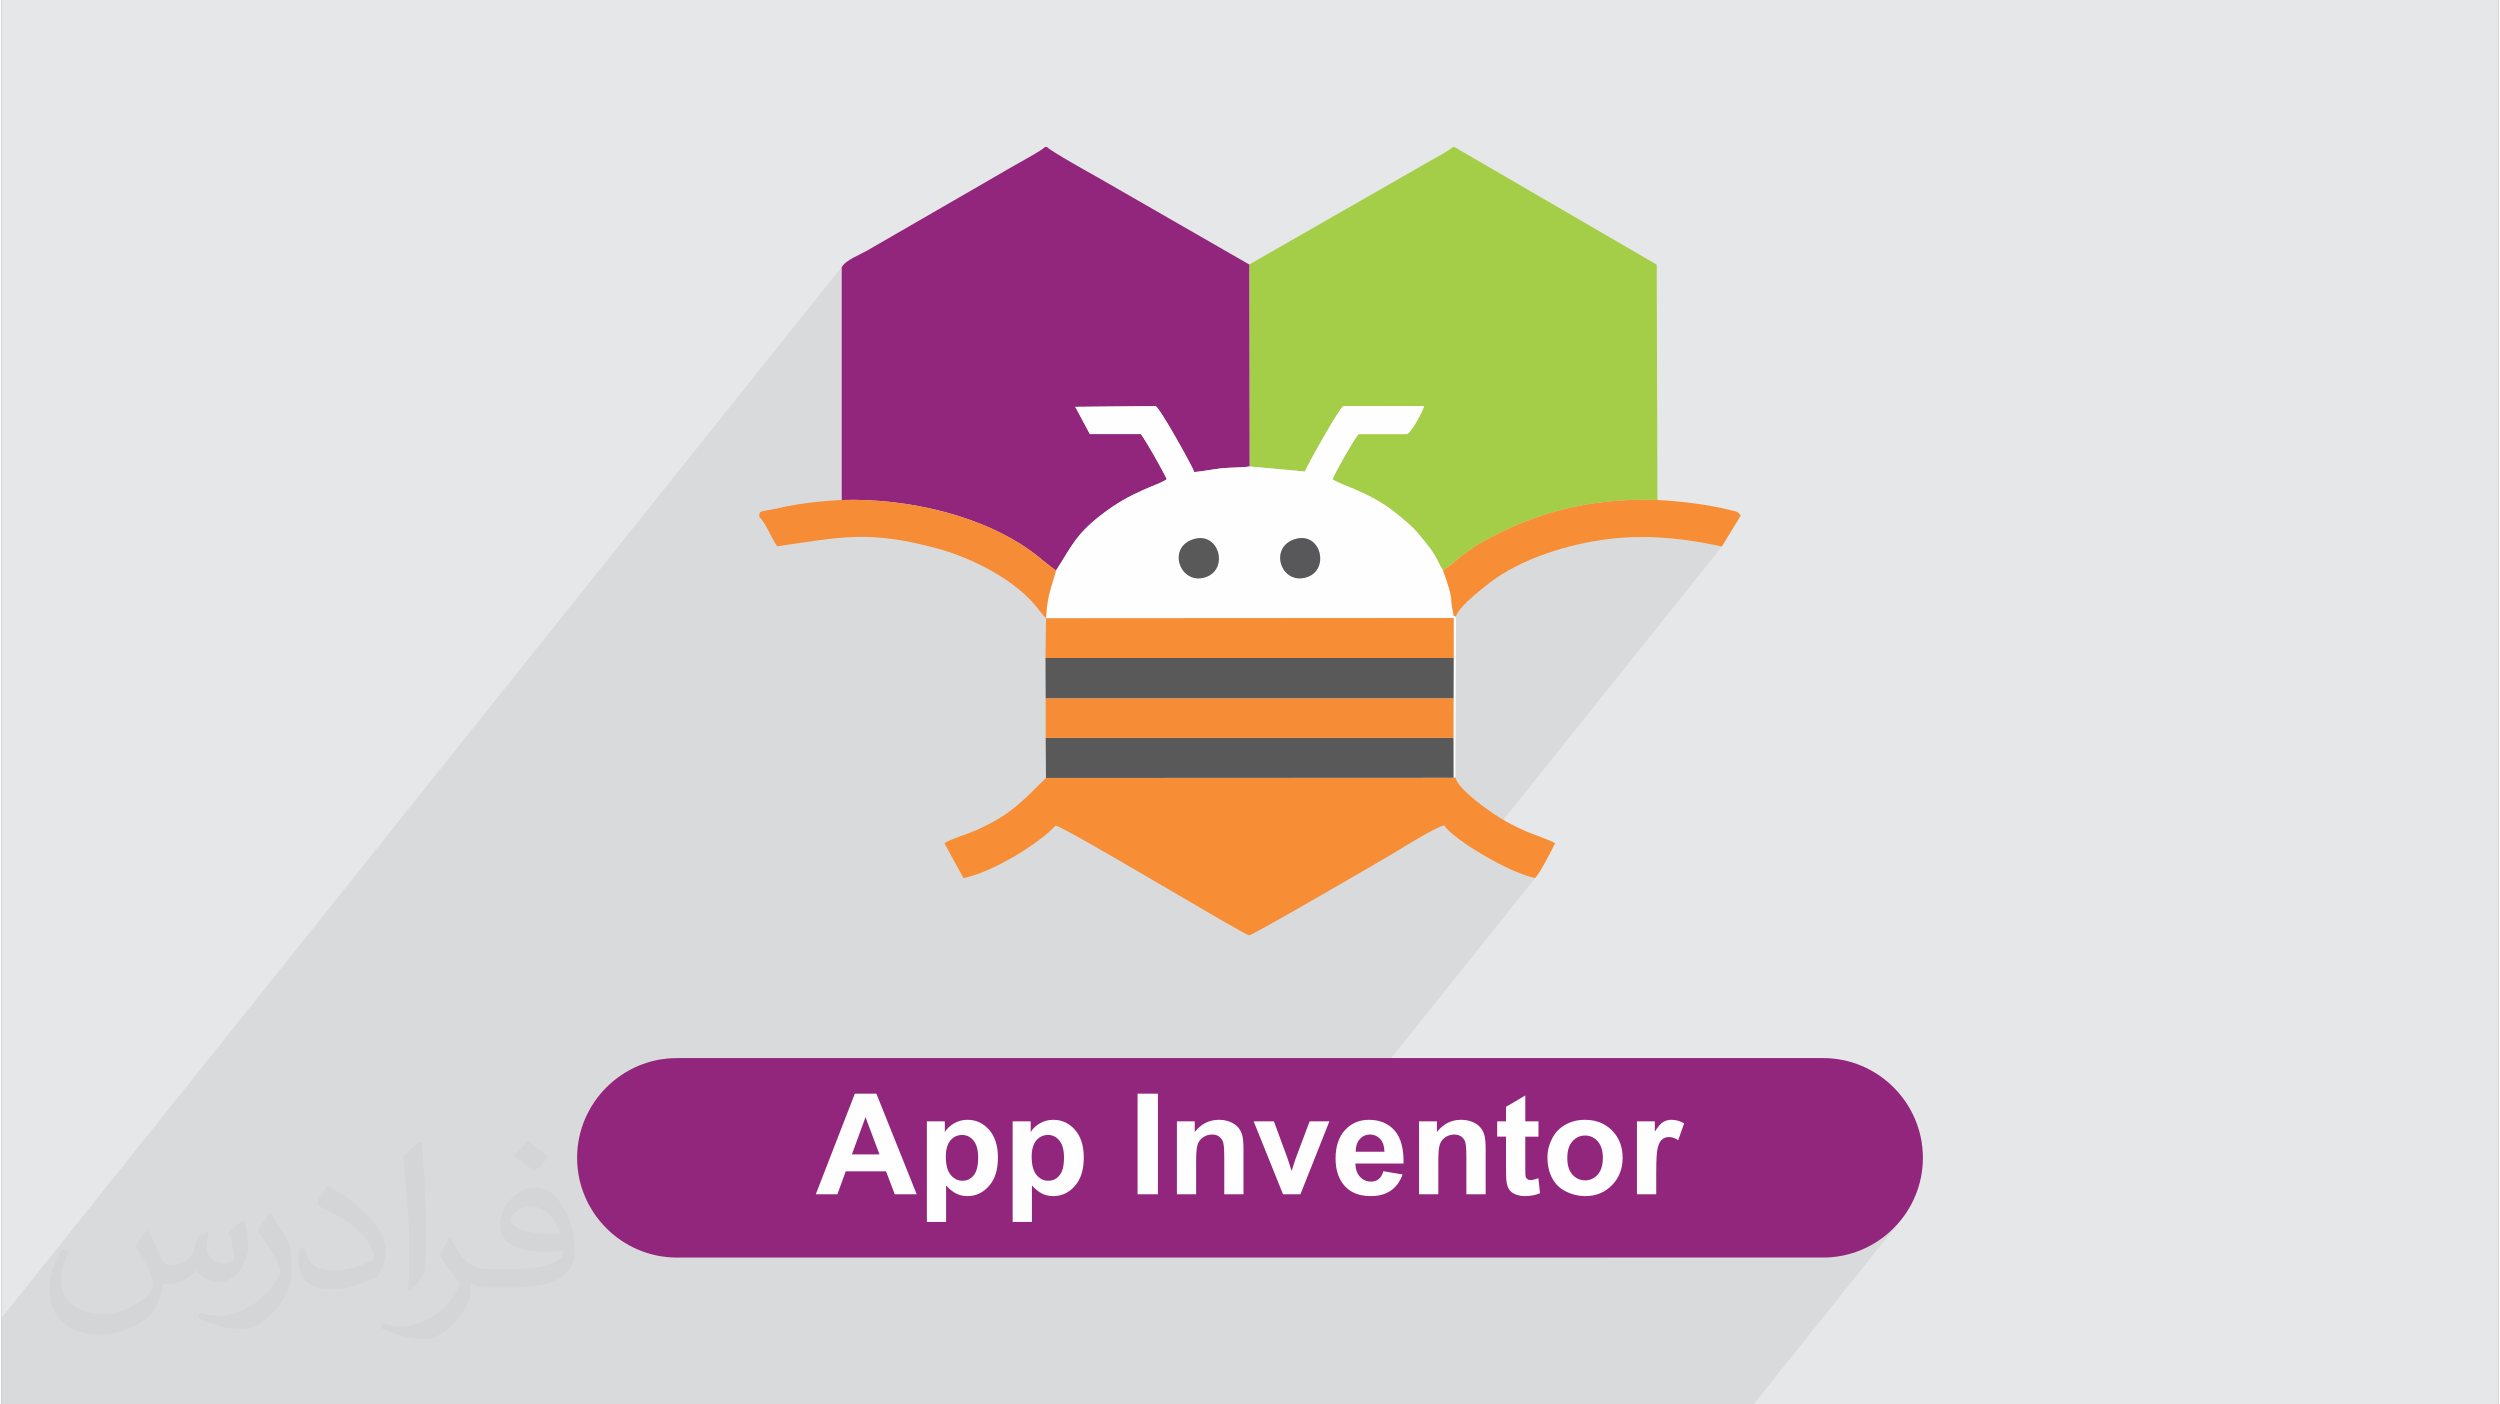 <?xml version="1.0" encoding="UTF-8"?>
<!DOCTYPE svg PUBLIC "-//W3C//DTD SVG 1.0//EN" "http://www.w3.org/TR/2001/REC-SVG-20010904/DTD/svg10.dtd">
<!-- Creator: CorelDRAW 2017 -->
<svg xmlns="http://www.w3.org/2000/svg" xml:space="preserve" width="356px" height="200px" version="1.0" style="shape-rendering:geometricPrecision; text-rendering:geometricPrecision; image-rendering:optimizeQuality; fill-rule:evenodd; clip-rule:evenodd"
viewBox="0 0 35600 20025"
 xmlns:xlink="http://www.w3.org/1999/xlink">
 <rect x="0" y="0" width="35600" height="20025" fill="#808080" stroke="none"/>
 <defs>
  <style type="text/css">
   <![CDATA[
    .fil9 {fill:#58585A}
    .fil7 {fill:#59595A}
    .fil4 {fill:#92267C}
    .fil3 {fill:#A4CE48}
    .fil0 {fill:#E6E7E8}
    .fil8 {fill:#F68C36}
    .fil6 {fill:#F78D35}
    .fil5 {fill:#FEFEFE}
    .fil10 {fill:#FEFEFE;fill-rule:nonzero}
    .fil1 {fill:#373435;fill-opacity:0.031}
    .fil2 {fill:#373435;fill-opacity:0.078}
   ]]>
  </style>
 </defs>
 <g id="Layer_x0020_1">
  <g id="_1767753495904">
   <path class="fil0" d="M0 0l35600 0 0 20025 -35600 0 0 -20025z"/>
   <path class="fil1" d="M2082 17547c68,103 112,202 155,312 32,64 49,183 199,183 44,0 107,-14 163,-45 63,-33 111,-83 136,-159l60 -202 146 -72 10 10c-20,76 -25,149 -25,206 0,169 146,233 262,233 68,0 129,-33 129,-95 0,-80 -34,-216 -78,-338 68,-68 136,-136 214,-191l12 6c34,144 53,286 53,381 0,93 -41,196 -75,264 -70,132 -194,237 -344,237 -114,0 -241,-57 -328,-163l-5 0c-82,102 -208,194 -412,194l-63 0c-10,134 -39,229 -83,314 -121,237 -480,404 -818,404 -470,0 -706,-272 -706,-633 0,-223 73,-431 185,-578l92 38c-70,134 -116,261 -116,385 0,338 274,499 592,499 293,0 657,-187 723,-404 -25,-237 -114,-349 -250,-565 41,-72 94,-144 160,-221l12 0 0 0zm5421 -1274c99,62 196,136 291,220 -53,75 -119,143 -201,203 -95,-77 -190,-143 -287,-213 66,-74 131,-146 197,-210l0 0zm51 926c-160,0 -291,105 -291,183 0,167 320,219 703,217 -48,-196 -216,-400 -412,-400zm-359 895c208,0 390,-6 529,-41 155,-40 286,-118 286,-172 0,-14 0,-31 -5,-45 -87,8 -187,8 -274,8 -281,0 -498,-64 -582,-222 -22,-44 -37,-93 -37,-149 0,-153 66,-303 182,-406 97,-85 204,-138 313,-138 197,0 354,158 464,408 60,136 102,293 102,491 0,132 -37,243 -119,326 -153,148 -435,204 -867,204l-196 0 0 0 -51 0c-107,0 -184,-19 -245,-66l-10 0c3,25 5,49 5,72 0,97 -32,221 -97,320 -192,286 -400,410 -580,410 -182,0 -405,-70 -606,-161l36 -70c65,27 155,45 279,45 325,0 752,-313 805,-618 -12,-25 -33,-58 -65,-93 -95,-113 -155,-208 -211,-307 48,-95 92,-171 133,-240l17 -2c139,283 265,446 546,446l44 0 0 0 204 0 0 0zm-1408 299c24,-130 27,-276 27,-413l0 -202c0,-377 -49,-926 -88,-1282 68,-75 163,-161 238,-219l22 6c51,450 63,971 63,1452 0,126 -5,249 -17,340 -7,114 -73,200 -214,332l-31 -14 0 0zm-1449 -596c7,177 94,317 398,317 189,0 349,-49 526,-134 32,-14 49,-33 49,-49 0,-111 -85,-258 -228,-392 -139,-126 -323,-237 -495,-311 -59,-25 -78,-52 -78,-77 0,-51 68,-158 124,-235l19 -2c197,103 418,256 580,427 148,157 240,316 240,489 0,128 -38,249 -102,361 -215,109 -446,192 -674,192 -277,0 -466,-130 -466,-436 0,-33 0,-84 12,-150l95 0 0 0zm-501 -503l173 278c63,103 121,215 121,392l0 227c0,183 -117,379 -306,573 -148,132 -279,188 -400,188 -180,0 -386,-56 -624,-159l27 -70c75,20 162,37 269,37 342,-2 692,-252 852,-557 19,-35 27,-68 27,-91 0,-35 -20,-74 -34,-109 -88,-165 -185,-315 -292,-454 56,-88 112,-173 173,-257l14 2 0 0z"/>
   <path class="fil2" d="M7757 20025l35 0 156 0 340 0 140 0 4 0 79 0 68 0 45 0 280 0 26 0 49 0 11 0 52 0 194 0 37 0 106 0 141 0 146 0 109 0 190 0 257 0 119 0 3 0 81 0 95 0 132 0 92 0 227 0 76 0 142 0 60 0 50 0 88 0 59 0 119 0 3 0 20 0 55 0 91 0 6 0 4 0 16 0 162 0 273 0 2 0 244 0 32 0 30 0 107 0 44 0 1 0 157 0 133 0 158 0 197 0 230 0 29 0 3 0 20 0 203 0 122 0 57 0 110 0 17 0 534 0 11 0 113 0 164 0 398 0 111 0 111 0 172 0 27 0 134 0 160 0 97 0 217 0 86 0 129 0 281 0 147 0 59 0 29 0 166 0 6 0 111 0 5 0 33 0 135 0 531 0 31 0 8 0 106 0 20 0 274 0 175 0 14 0 78 0 96 0 203 0 270 0 64 0 130 0 563 0 47 0 207 0 111 0 7 0 3 0 187 0 135 0 106 0 303 0 3782 0 2090 -2614 -92 101 -101 92 -109 82 -118 71 -124 60 -130 48 -136 36 -141 21 -145 8 -3101 0 721 -902 0 -321 0 -58 313 -392 85 -240 -21 -12 -23 -10 -22 -9 -23 -7 -22 -6 -23 -4 -23 -2 -24 -1 -16 0 -16 2 -16 2 -15 4 -15 4 -14 6 -14 7 -13 7 -14 9 -13 12 -15 14 -14 16 -62 78 0 -139 -255 0 -242 303 -21 -45 -26 -45 -30 -42 -35 -40 -39 -36 -42 -31 -44 -26 -47 -22 -50 -17 -52 -12 -55 -7 -58 -2 -38 1 -36 3 -36 5 -35 8 -34 9 -33 12 -33 14 -31 16 -30 17 -28 20 -27 22 -25 23 -23 26 -442 553 0 -10 0 -27 0 -31 0 -185 188 -236 0 -218 -188 0 0 -369 -275 162 -312 391 -2 -6 -6 -15 -6 -15 -8 -14 -7 -14 -9 -13 -10 -13 -10 -12 -11 -12 -13 -11 -13 -11 -15 -10 -16 -10 -18 -9 -18 -9 -19 -7 -20 -7 -20 -6 -21 -4 -21 -4 -21 -2 -22 -2 -23 0 -51 2 -48 9 -47 13 -44 19 -42 25 -40 30 -37 35 -35 41 0 -152 -255 0 -252 316 -16 -47 -22 -51 -27 -46 -31 -41 -35 -36 -39 -31 -41 -26 -44 -22 -47 -17 -50 -12 -54 -7 -56 -2 -50 2 -49 7 -46 11 -44 16 -41 21 -39 25 -38 30 -34 34 -32 39 -508 635 158 -398 3093 -3869 -74 -18 -83 -27 -89 -34 -94 -40 -98 -46 -99 -50 -100 -54 -99 -57 -81 -48 3479 -4353 -147 -30 -145 -27 -142 -23 -142 -19 -140 -16 -139 -11 -139 -7 -138 -2 -138 2 -76 4 427 -534 -170 -3 -167 2 -164 7 -162 12 -160 18 -157 23 -155 28 -154 34 -151 38 -151 45 -148 49 -148 55 -146 60 -145 66 -144 71 -144 77 -113 66 -96 63 -81 59 -70 56 -61 51 -57 46 -55 43 -57 38 -16 -25 -16 -27 -15 -28 -15 -29 -15 -29 -15 -29 -15 -29 -17 -28 -20 -32 -19 -28 -17 -25 -17 -23 -17 -22 -19 -23 -20 -26 -24 -29 -48 -59 -43 -50 -39 -42 -38 -38 -39 -37 -44 -39 -51 -43 -61 -51 -149 -113 -147 -93 -140 -75 -90 -42 719 -899 36 -54 37 -61 34 -62 30 -60 24 -52 17 -41 -1148 -1 -40 43 -699 874 -603 -55 -5 -2880 -1615 2021 -865 9 -1338 1674 -3 -2 -173 -65 -178 -59 -180 -52 -183 -44 -185 -38 -185 -31 -185 -24 -184 -18 -181 -11 -179 -4 -176 2 0 -3319 26 -36 -12005 15017 0 5 0 1229 647 0 45 0 587 0 391 0 1918 0 351 0 517 0 340 0 202 0 61 0 13 0 110 0 279 0 69 0 9 0 96 0 296 0 137 0 308 0 3 0 350 0 111 0 206 0 19 0 38 0 32 0 154 0 427 0 34 0 7 0z"/>
   <g>
    <g>
     <path class="fil3" d="M17789 3771l5 2880 788 72c17,-52 493,-918 554,-934l1148 1c-32,89 -167,353 -245,400l-692 0c-66,75 -328,535 -370,643 133,95 537,178 936,509 178,148 223,185 363,359 67,83 96,115 153,208 46,74 78,159 124,224 156,-96 261,-240 590,-422 765,-424 1553,-613 2466,-582l-10 -3356 -2886 -1678 -19 0c-74,66 -259,159 -365,222l-2540 1454z"/>
     <path class="fil4" d="M11979 7129c925,-30 2041,219 2766,779 107,83 194,160 289,227 213,-325 267,-500 642,-792 450,-350 817,-421 938,-510 -48,-108 -312,-577 -371,-644l-726 0 -208 -388 1143 -11c60,15 534,873 554,941 136,-12 256,-39 393,-54 123,-13 276,-7 395,-26l-5 -2880 -2171 -1248c-79,-44 -651,-362 -714,-428l-26 0c-54,54 -264,166 -353,217 -118,68 -248,139 -372,214l-1816 1049c-90,52 -309,136 -358,235l0 3319z"/>
     <path class="fil5" d="M18443 7686c372,-113 504,450 154,548 -362,101 -531,-434 -154,-548zm-1444 0c365,-110 508,445 154,548 -353,102 -543,-431 -154,-548zm-1965 449c-74,271 -126,360 -142,680l5812 -4 0 571 -2 577 -1 561 1 569 26 -3 10 -2292c-61,-40 -20,27 -47,-88 -48,-203 32,-99 -138,-573 -46,-65 -78,-150 -124,-224 -57,-93 -86,-125 -153,-208 -140,-174 -185,-211 -363,-359 -399,-331 -803,-414 -936,-509 42,-108 304,-568 370,-643l692 0c78,-47 213,-311 245,-400l-1148 -1c-61,16 -537,882 -554,934l-788 -72c-119,19 -272,13 -395,26 -137,15 -257,42 -393,54 -20,-68 -494,-926 -554,-941l-1143 11 208 388 726 0c59,67 323,536 371,644 -121,89 -488,160 -938,510 -375,292 -429,467 -642,792z"/>
     <path class="fil6" d="M20728 11086l-26 3 -5811 3c-340,334 -501,527 -1009,751 -118,52 -351,121 -439,179l272 498c439,-91 1094,-508 1312,-749 167,33 2676,1556 2762,1564 41,4 1779,-1005 2055,-1169 159,-95 572,-356 722,-399 143,207 927,679 1300,752 69,-74 239,-401 284,-497 -48,-35 -327,-131 -410,-167 -142,-61 -265,-126 -387,-201 -132,-82 -584,-394 -625,-568z"/>
     <path class="fil7" d="M14887 9959l5815 0 2 -577 -5820 0 3 577z"/>
     <path class="fil7" d="M14891 11092l5811 -3 -1 -569 -5814 0 4 572z"/>
     <path class="fil6" d="M14884 9382l5820 0 0 -571 -5812 4 -8 567z"/>
     <path class="fil8" d="M14887 10520l5814 0 1 -561 -5815 0 0 561z"/>
     <path class="fil6" d="M20553 8133c170,474 90,370 138,573 27,115 -14,48 47,88 12,-137 499,-511 640,-598 259,-161 558,-287 885,-379 791,-224 1475,-195 2265,-25l268 -440c-30,-44 -29,-51 -128,-75 -344,-84 -707,-130 -1059,-148 -913,-31 -1701,158 -2466,582 -329,182 -434,326 -590,422z"/>
     <path class="fil8" d="M10805 7374c86,69 177,315 255,415 895,-128 1297,-237 2284,32 482,131 1084,435 1397,813 41,50 109,142 151,181 16,-320 68,-409 142,-680 -95,-67 -182,-144 -289,-227 -725,-560 -1841,-809 -2766,-779 -209,10 -421,30 -630,63 -102,16 -199,36 -302,59 -245,54 -245,20 -242,123z"/>
     <path class="fil7" d="M16999 7686c-389,117 -199,650 154,548 354,-103 211,-658 -154,-548z"/>
     <path class="fil9" d="M18443 7686c-377,114 -208,649 154,548 350,-98 218,-661 -154,-548z"/>
    </g>
    <path class="fil4" d="M9628 15086l16344 0c782,0 1422,640 1422,1422l0 0c0,782 -640,1422 -1422,1422l-16344 0c-782,0 -1422,-640 -1422,-1422l0 0c0,-782 640,-1422 1422,-1422z"/>
    <path class="fil10" d="M13048 17028l-313 0 -124 -327 -575 0 -119 327 -308 0 557 -1435 307 0 575 1435zm-531 -569l-199 -531 -194 531 393 0zm676 -471l256 0 0 152c33,-52 78,-94 135,-126 57,-32 120,-48 189,-48 120,0 223,47 307,142 84,95 126,227 126,396 0,174 -42,309 -127,405 -85,97 -188,145 -308,145 -58,0 -110,-12 -157,-35 -46,-22 -96,-61 -147,-117l0 520 -274 0 0 -1434zm270 504c0,117 23,203 70,260 46,55 102,83 168,83 64,0 117,-25 159,-77 43,-51 64,-135 64,-253 0,-109 -22,-190 -66,-243 -43,-53 -97,-80 -162,-80 -67,0 -122,26 -167,78 -44,52 -66,130 -66,232zm953 -504l257 0 0 152c33,-52 78,-94 135,-126 57,-32 120,-48 189,-48 120,0 223,47 307,142 84,95 126,227 126,396 0,174 -42,309 -127,405 -85,97 -188,145 -308,145 -58,0 -110,-12 -157,-35 -46,-22 -96,-61 -147,-117l0 520 -275 0 0 -1434zm271 504c0,117 23,203 69,260 46,55 103,83 169,83 64,0 117,-25 159,-77 43,-51 64,-135 64,-253 0,-109 -22,-190 -66,-243 -43,-53 -97,-80 -162,-80 -67,0 -122,26 -167,78 -44,52 -66,130 -66,232zm1510 536l0 -1435 290 0 0 1435 -290 0zm1510 0l-274 0 0 -530c0,-112 -6,-185 -18,-218 -12,-33 -31,-58 -58,-77 -26,-18 -58,-27 -96,-27 -48,0 -91,13 -129,39 -38,26 -65,61 -79,104 -14,43 -21,122 -21,238l0 471 -274 0 0 -1040 254 0 0 152c91,-116 206,-174 344,-174 61,0 117,11 167,32 51,23 89,50 115,84 26,34 44,72 54,115 10,44 15,105 15,185l0 646zm564 0l-419 -1040 289 0 195 530 57 178c15,-45 25,-75 29,-89 9,-30 19,-59 29,-89l199 -530 282 0 -413 1040 -248 0zm1430 -329l274 46c-35,101 -90,177 -166,230 -76,52 -172,79 -285,79 -181,0 -315,-59 -401,-178 -69,-94 -103,-214 -103,-359 0,-172 45,-307 135,-405 89,-97 203,-146 341,-146 154,0 276,51 366,153 89,102 131,259 127,470l-687 0c2,81 24,145 67,190 42,46 94,68 157,68 43,0 79,-11 108,-35 30,-23 52,-61 67,-113zm16 -278c-2,-80 -22,-141 -61,-182 -40,-42 -87,-63 -143,-63 -60,0 -109,22 -148,66 -39,44 -58,103 -58,179l410 0zm1443 607l-275 0 0 -530c0,-112 -6,-185 -17,-218 -12,-33 -31,-58 -58,-77 -27,-18 -59,-27 -96,-27 -48,0 -91,13 -129,39 -39,26 -65,61 -79,104 -14,43 -21,122 -21,238l0 471 -275 0 0 -1040 255 0 0 152c91,-116 205,-174 344,-174 61,0 117,11 167,32 51,23 89,50 114,84 27,34 45,72 55,115 10,44 15,105 15,185l0 646zm753 -1040l0 218 -188 0 0 421c0,86 1,136 5,150 4,14 12,25 25,35 12,9 28,13 46,13 26,0 62,-8 111,-26l23 214c-64,27 -136,41 -217,41 -49,0 -94,-9 -133,-25 -40,-17 -69,-39 -87,-65 -19,-27 -32,-63 -39,-108 -6,-32 -9,-97 -9,-195l0 -455 -126 0 0 -218 126 0 0 -207 275 -162 0 369 188 0zm128 507c0,-91 23,-180 68,-265 45,-86 108,-151 191,-196 82,-46 174,-68 276,-68 157,0 286,51 387,153 100,103 150,231 150,388 0,157 -51,288 -152,391 -101,104 -229,156 -383,156 -95,0 -186,-22 -272,-65 -87,-43 -152,-106 -197,-190 -45,-83 -68,-184 -68,-304zm283 15c0,103 24,182 73,237 49,55 109,82 181,82 71,0 131,-27 180,-82 48,-55 73,-135 73,-239 0,-102 -25,-181 -73,-235 -49,-55 -109,-83 -180,-83 -72,0 -132,28 -181,83 -49,54 -73,134 -73,237zm1268 518l-275 0 0 -1040 255 0 0 147c43,-69 83,-115 118,-137 35,-22 75,-32 119,-32 63,0 123,17 181,51l-85 240c-46,-30 -89,-45 -129,-45 -39,0 -72,11 -98,32 -27,21 -48,59 -63,115 -16,55 -23,171 -23,348l0 321z"/>
   </g>
  </g>
 </g>
</svg>
